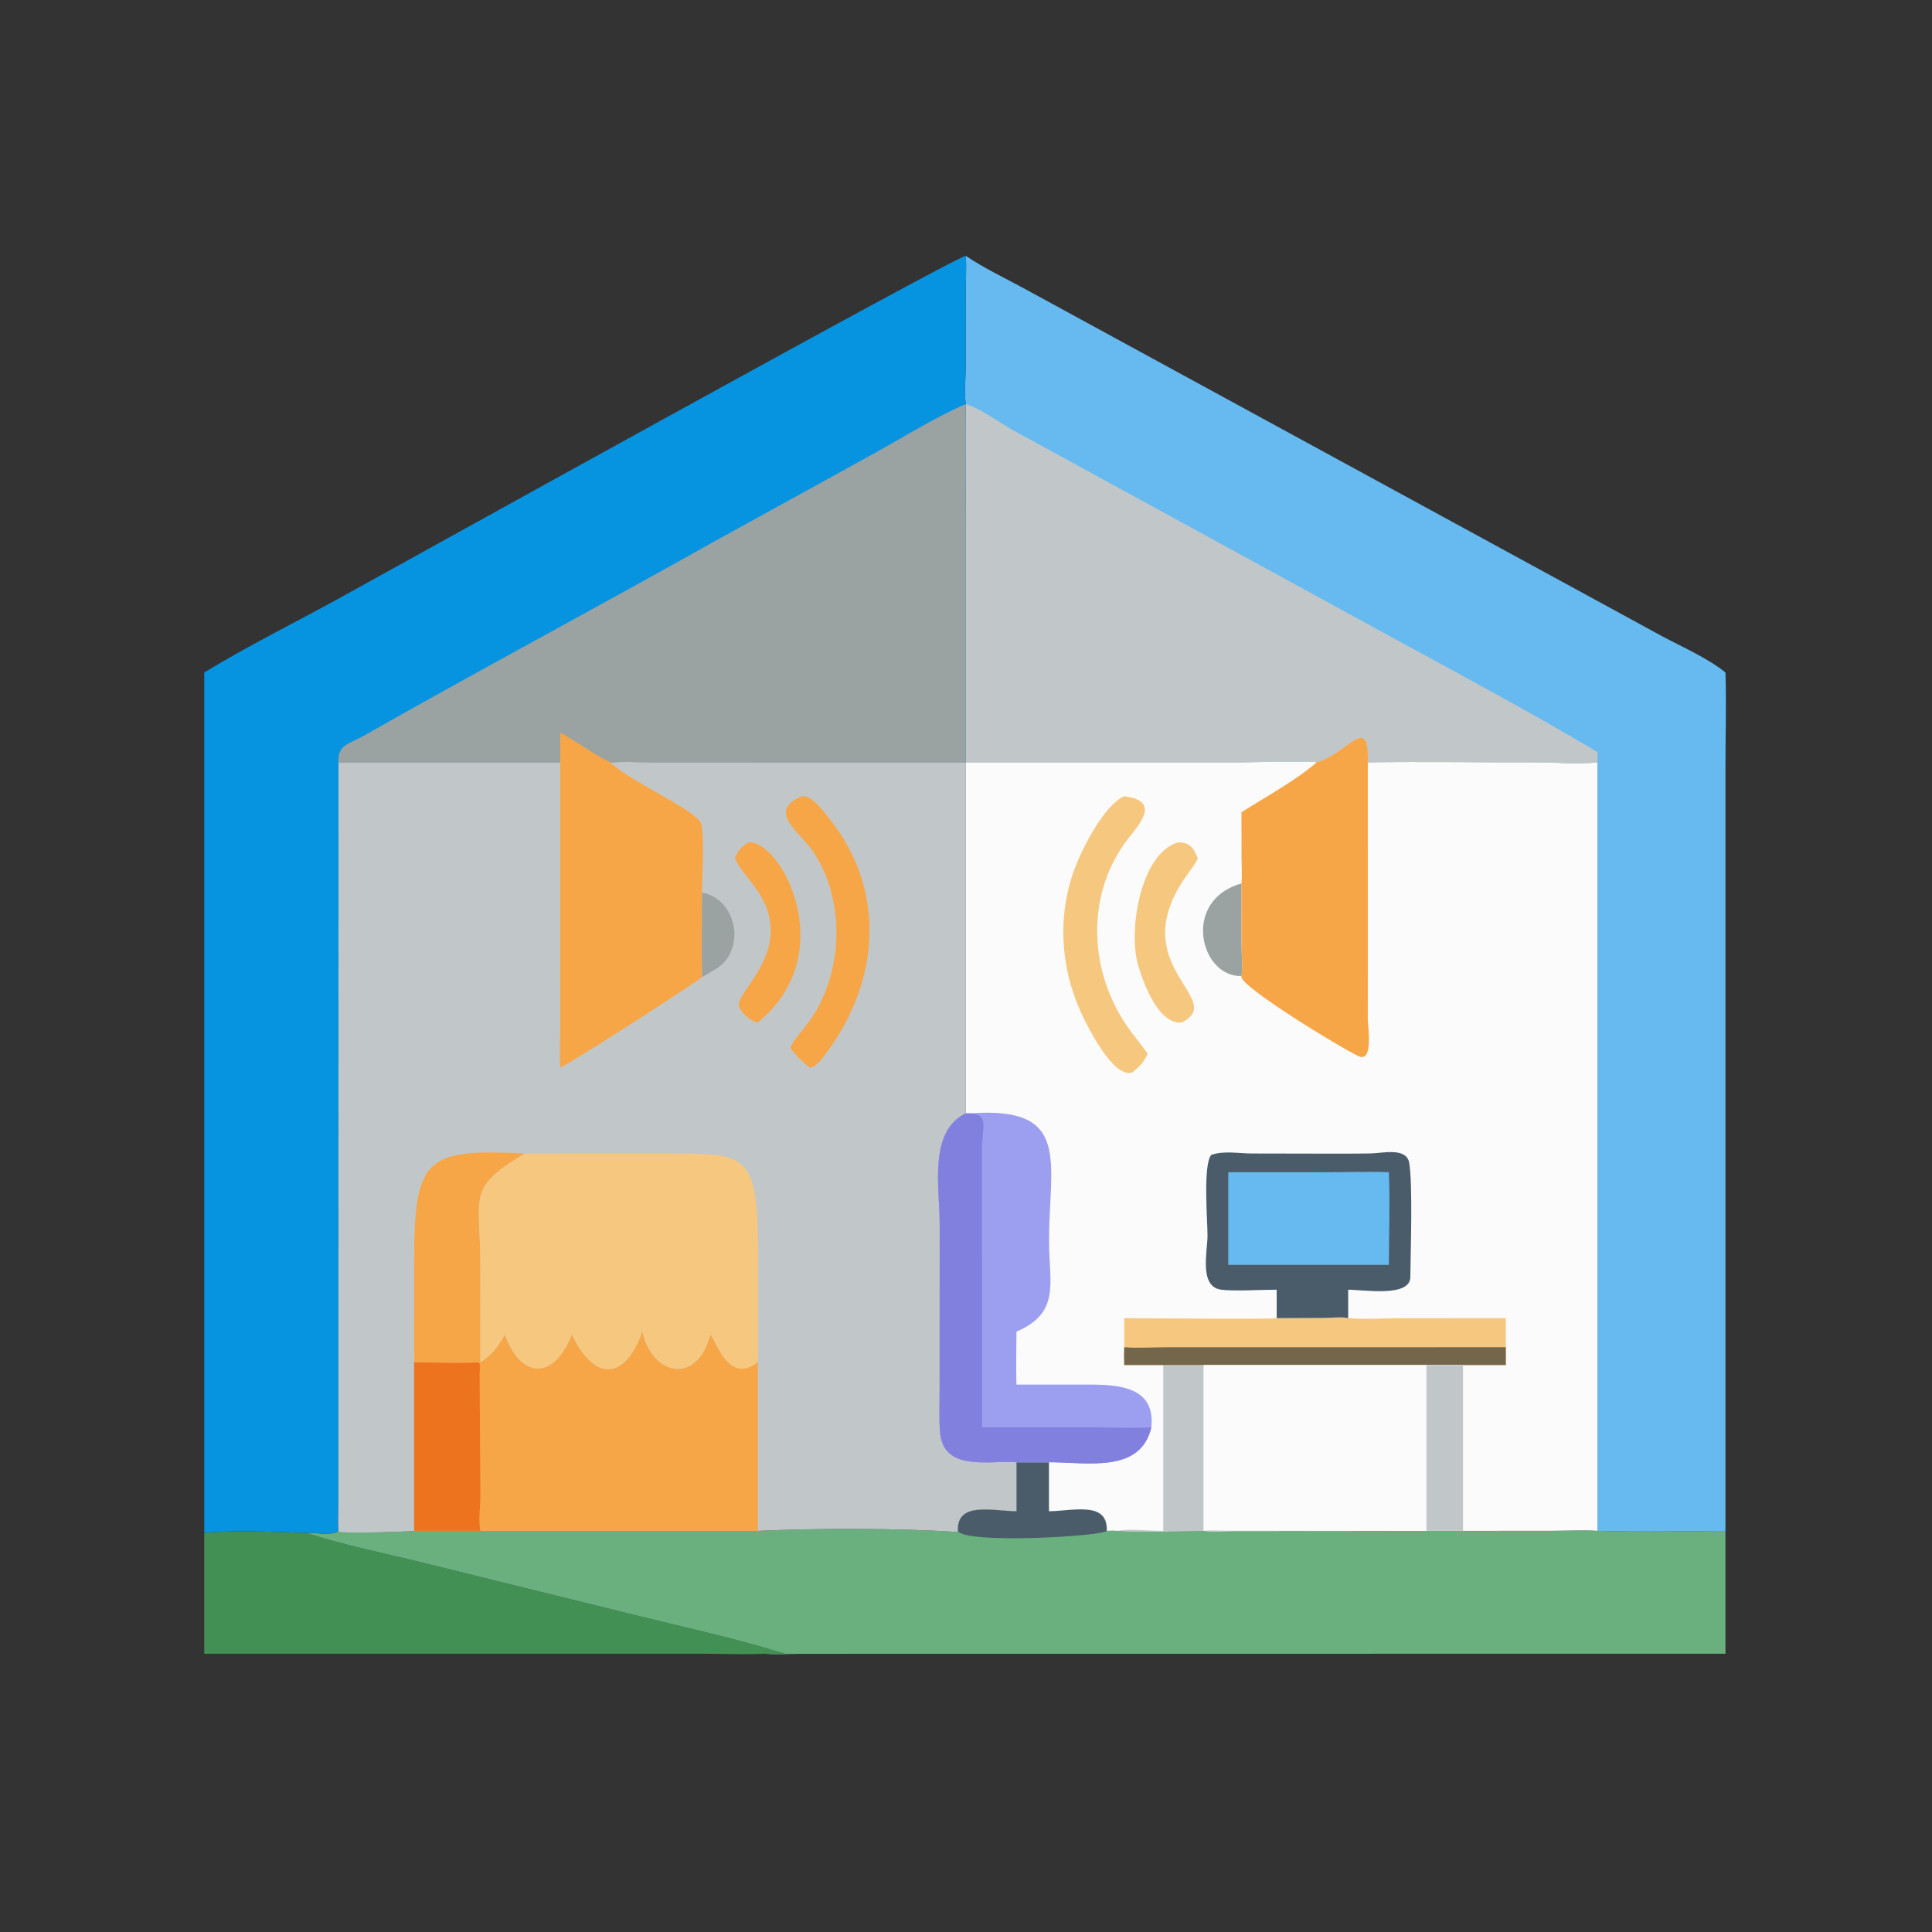 <?xml version="1.0" encoding="utf-8" ?>
<svg xmlns="http://www.w3.org/2000/svg" xmlns:xlink="http://www.w3.org/1999/xlink" width="512" height="512">
	<rect width="100%" height="100%" fill="#333333" stroke="none"/>
	<path fill="#439054" d="M54.126 406.23C63.409 405.375 71.991 406.031 81.166 406.23C91.392 409.562 101.977 411.631 112.404 414.217L169.515 428.318C182.359 431.467 195.396 434.339 208.026 438.256C206.247 438.226 204.47 438.179 202.692 438.256C197.411 438.517 191.989 438.265 186.696 438.261L54.126 438.256L54.126 406.23Z"/>
	<path fill="#6AB07F" d="M269.373 387.507L277.987 387.507L277.987 400.487C284.035 400.483 293.702 397.621 293.296 405.695C294.156 405.678 295.042 405.619 295.899 405.695C303.348 406.134 311.473 405.708 318.994 405.695C321.461 405.919 324.04 405.756 326.519 405.738L387.723 405.695L411.47 405.678C415.366 405.677 419.479 405.402 423.353 405.695C434.593 406.031 446.012 405.802 457.264 405.695L457.264 438.256L211.55 438.28C208.622 438.309 205.602 438.568 202.692 438.256C204.47 438.179 206.247 438.226 208.026 438.256C195.396 434.339 182.359 431.467 169.515 428.318L112.404 414.217C101.977 411.631 91.392 409.562 81.166 406.23C83.295 406.104 88.151 407.073 89.706 405.695L89.79 406.051C94.251 406.275 105.645 406.063 109.745 405.695L127.291 405.695L200.857 405.695C216.139 404.977 238.548 404.953 253.594 405.995L253.846 405.695C253.502 397.757 263.141 400.455 269.373 400.487L269.373 387.507Z"/>
	<path fill="#4A5C6A" d="M269.373 387.507L277.987 387.507L277.987 400.487C284.035 400.483 293.702 397.621 293.296 405.695C292.112 407.156 255.676 409.259 253.846 405.695C253.502 397.757 263.141 400.455 269.373 400.487L269.373 387.507Z"/>
	<path fill="#66BAEF" d="M255.948 67.808C260.625 70.979 265.957 73.497 270.927 76.196L440.491 168.612C445.739 171.405 452.696 174.498 457.264 178.208C457.53 186.475 457.267 194.829 457.266 203.105L457.264 405.695C446.012 405.802 434.593 406.031 423.353 405.695L423.353 202.018C418.236 202.627 412.191 201.997 406.922 202.01C392.116 202.046 377.291 201.821 362.488 202.018C362.818 188.734 357.415 199.53 348.972 202.018C347.626 201.614 331.768 202.017 328.706 202.018L255.948 202.018L255.949 138.666C255.949 128.142 255.788 117.598 255.948 107.077C255.495 104.174 255.907 100.555 255.919 97.6L255.939 77.507C255.938 74.301 256.151 71.002 255.948 67.808Z"/>
	<path fill="#C1C7C9" d="M255.948 107.077C259.717 108.168 265.112 112.169 268.817 114.2L372.726 171.007C389.694 180.241 406.759 189.413 423.353 199.302L423.353 202.018C418.236 202.627 412.191 201.997 406.922 202.01C392.116 202.046 377.291 201.821 362.488 202.018C362.818 188.734 357.415 199.53 348.972 202.018C347.626 201.614 331.768 202.017 328.706 202.018L255.948 202.018L255.949 138.666C255.949 128.142 255.788 117.598 255.948 107.077Z"/>
	<path fill="#0693E0" d="M54.126 178.208C65.765 171.115 78.073 165.058 90.008 158.477C104.726 150.364 253.426 67.833 255.948 67.808C256.151 71.002 255.938 74.301 255.939 77.507L255.919 97.6C255.907 100.555 255.495 104.174 255.948 107.077C255.788 117.598 255.949 128.142 255.949 138.666L255.948 202.018L172.477 202.003C168.899 201.992 165.248 201.838 161.677 202.018C157.089 199.763 152.976 196.59 148.451 194.17C148.518 196.783 148.464 199.404 148.451 202.018L89.706 202.018L89.68 398.889C89.674 401.12 89.513 403.477 89.706 405.695C88.151 407.073 83.295 406.104 81.166 406.23C71.991 406.031 63.409 405.375 54.126 406.23L54.126 178.208Z"/>
	<path fill="#9AA2A2" d="M89.706 202.018C89.36 197.342 92.609 197.131 96.279 195.044C127.158 177.488 158.521 160.791 189.48 143.382L231.253 120.37C239.236 115.965 247.62 110.662 255.948 107.077C255.788 117.598 255.949 128.142 255.949 138.666L255.948 202.018L172.477 202.003C168.899 201.992 165.248 201.838 161.677 202.018C157.089 199.763 152.976 196.59 148.451 194.17C148.518 196.783 148.464 199.404 148.451 202.018L89.706 202.018Z"/>
	<path fill="#C1C7C9" d="M148.451 194.17C152.976 196.59 157.089 199.763 161.677 202.018C165.248 201.838 168.899 201.992 172.477 202.003L255.948 202.018L255.948 295.046C245.979 299.859 249.034 314.749 249.03 324.271L249.021 367.745C249.022 371.538 248.865 375.41 249.098 379.193C249.781 390.259 262.091 386.905 269.373 387.507L269.373 400.487C263.141 400.455 253.502 397.757 253.846 405.695L253.594 405.995C238.548 404.953 216.139 404.977 200.857 405.695L127.291 405.695L109.745 405.695C105.645 406.063 94.251 406.275 89.79 406.051L89.706 405.695C89.513 403.477 89.674 401.12 89.68 398.889L89.706 202.018L148.451 202.018C148.464 199.404 148.518 196.783 148.451 194.17Z"/>
	<path fill="#9AA2A2" d="M186.018 236.515C195.346 238.222 197.868 251.878 189.697 256.79C188.476 257.524 187.237 258.225 186.018 258.964C185.929 251.485 186.011 243.996 186.018 236.515Z"/>
	<path fill="#F7A647" d="M198.334 223.232C206.935 222.444 223.157 252.747 200.857 270.955C198.939 270.764 196.773 268.624 195.93 266.999C193.909 263.099 212.147 251.617 200.13 235.169C198.356 232.74 196.225 230.503 194.898 227.786L194.735 227.448C195.601 225.409 196.417 224.374 198.334 223.232Z"/>
	<path fill="#F7A647" d="M212.482 211.012C215.142 210.676 218.061 214.817 219.474 216.553C234.939 235.556 233.352 259.818 218.95 279.118C217.919 280.498 216.405 282.693 214.606 282.949C212.665 281.432 210.721 279.661 209.405 277.566C210.658 275.203 212.619 273.148 214.208 270.997C223.469 258.464 224.235 238.928 215.665 225.955C211.957 220.341 202.975 215.034 212.482 211.012Z"/>
	<path fill="#F7A647" d="M109.745 361.038L109.754 334.073C109.752 306.792 112.879 304.353 139.072 305.702L138.881 305.819C123.683 314.91 127.271 316.586 127.281 334.735L127.291 361.038C127.135 361.034 126.717 360.993 126.575 361.038C121.027 361.352 115.309 361.054 109.745 361.038Z"/>
	<path fill="#F7A647" d="M148.451 194.17C152.976 196.59 157.089 199.763 161.677 202.018L161.935 202.252C167.447 207.185 182.236 213.729 185.454 217.584C186.985 219.418 186.005 233.521 186.018 236.515C186.011 243.996 185.929 251.485 186.018 258.964C185.229 259.809 153.676 280.32 148.451 282.949C148.284 279.832 148.434 276.685 148.441 273.563L148.451 202.018C148.464 199.404 148.518 196.783 148.451 194.17Z"/>
	<path fill="#F6C77F" d="M139.072 305.702L173.319 305.714C197.961 305.726 200.881 304.201 200.873 332.701L200.857 361.038C194.131 365.978 191.156 359.075 188.359 353.736C187.778 355.295 187.28 356.952 186.405 358.375C181.215 366.811 172.106 362.257 170.23 352.894C165.85 365.485 157.755 366.665 151.544 353.736C147.106 365.331 138.309 366.063 133.757 353.736C132.254 356.688 130.206 359.367 127.291 361.038L127.281 334.735C127.271 316.586 123.683 314.91 138.881 305.819L139.072 305.702Z"/>
	<path fill="#F7A647" d="M170.23 352.894C172.106 362.257 181.215 366.811 186.405 358.375C187.28 356.952 187.778 355.295 188.359 353.736C191.156 359.075 194.131 365.978 200.857 361.038L200.857 405.695L127.291 405.695L109.745 405.695L109.745 361.038C115.309 361.054 121.027 361.352 126.575 361.038C126.717 360.993 127.135 361.034 127.291 361.038C130.206 359.367 132.254 356.688 133.757 353.736C138.309 366.063 147.106 365.331 151.544 353.736C157.755 366.665 165.85 365.485 170.23 352.894Z"/>
	<path fill="#ED731F" d="M126.575 361.038L127.098 361.287C127.283 362.328 127.089 363.329 127.1 364.376L127.303 396.645C127.291 399.51 126.732 402.916 127.291 405.695L109.745 405.695L109.745 361.038C115.309 361.054 121.027 361.352 126.575 361.038Z"/>
	<path fill="#FBFBFB" d="M348.972 202.018C357.415 199.53 362.818 188.734 362.488 202.018C377.291 201.821 392.116 202.046 406.922 202.01C412.191 201.997 418.236 202.627 423.353 202.018L423.353 405.695C419.479 405.402 415.366 405.677 411.47 405.678L387.723 405.695L326.519 405.738C324.04 405.756 321.461 405.919 318.994 405.695C311.473 405.708 303.348 406.134 295.899 405.695C295.042 405.619 294.156 405.678 293.296 405.695C293.702 397.621 284.035 400.483 277.987 400.487L277.987 387.507L269.373 387.507C262.091 386.905 249.781 390.259 249.098 379.193C248.865 375.41 249.022 371.538 249.021 367.745L249.03 324.271C249.034 314.749 245.979 299.859 255.948 295.046L255.948 202.018L328.706 202.018C331.768 202.017 347.626 201.614 348.972 202.018Z"/>
	<path fill="#9AA2A2" d="M328.996 234.132L329.027 250.468C329.045 253.203 329.348 256.275 328.996 258.964L328.917 258.66C317.976 258.859 313.115 238.559 328.996 234.132Z"/>
	<path fill="#F6C77F" d="M312.246 223.232C315.426 223.299 316.225 224.569 317.434 227.448C316.694 229.083 315.56 230.492 314.522 231.945C297.293 256.056 325.509 264.651 313.219 270.955C307.018 271.685 302.951 260.386 301.594 255.724C298.932 246.576 302.243 226.06 312.246 223.232Z"/>
	<path fill="#C1C7C9" d="M308.278 361.739L318.994 361.739L318.994 405.695C311.473 405.708 303.348 406.134 295.899 405.695C299.299 405.1 304.639 405.688 308.278 405.695L308.278 361.739Z"/>
	<path fill="#F6C77F" d="M297.932 211.012C307.724 212.208 301.952 218.417 299.046 222.146C287.877 236.474 288.39 256.326 298.225 271.264C300.048 274.033 302.293 276.514 304.146 279.274C303.23 281.352 301.797 282.864 300.028 284.236C294.964 285.816 288.041 271.79 286.394 268.142C280.895 255.967 280.173 242.137 285.023 229.6C287.05 224.36 292.73 213.288 297.932 211.012Z"/>
	<path fill="#F6C77F" d="M338.333 349.325L351.061 349.278C352.957 349.265 355.452 348.909 357.281 349.325C361.718 349.699 366.462 349.334 370.928 349.33L399.062 349.325L399.062 357.025L399.062 361.739L387.723 361.739L378.026 361.739L318.994 361.739L308.278 361.739L297.932 361.739C297.866 360.16 297.876 358.605 297.932 357.025L297.932 349.325C302.399 349.322 337.235 349.673 338.333 349.325Z"/>
	<path fill="#74664A" d="M297.932 357.025C301.466 357.32 305.173 357.048 308.727 357.04L399.062 357.025L399.062 361.739L387.723 361.739L378.026 361.739L318.994 361.739L308.278 361.739L297.932 361.739C297.866 360.16 297.876 358.605 297.932 357.025Z"/>
	<path fill="#4A5C6A" d="M338.333 341.783C334.695 341.786 326.458 342.243 323.435 341.748C317.735 340.816 319.998 331.521 320.008 327.46C320.017 323.698 318.762 308.632 320.997 306.058C324.306 304.903 328.148 305.658 331.57 305.688L350.274 305.723C354.609 305.72 358.948 305.748 363.281 305.671C366.349 305.617 372.764 303.969 373.46 308.201C374.425 314.076 373.818 331.589 373.754 338.434C373.702 343.9 361.276 341.776 357.281 341.783L357.281 349.325C355.452 348.909 352.957 349.265 351.061 349.278L338.333 349.325L338.333 341.783Z"/>
	<path fill="#66BAEF" d="M350.428 310.65C356.296 310.67 362.205 310.433 368.067 310.65C368.38 318.789 368.076 327.058 368.067 335.21L343.188 335.21L325.506 335.21L325.506 310.65L350.428 310.65Z"/>
	<path fill="#F7A647" d="M348.972 202.018C357.415 199.53 362.818 188.734 362.488 202.018L362.483 270.066C362.482 272.155 364.063 281.86 359.924 279.855C354.649 277.299 329.455 261.889 328.996 258.964C329.348 256.275 329.045 253.203 329.027 250.468L328.996 234.132C329.202 231.956 329.038 229.689 329.026 227.502L328.996 215.258C335.558 211.077 343.072 207.047 348.972 202.018Z"/>
	<path fill="#9C9FEF" d="M257.135 295.046C284.102 293.109 278.004 307.894 278.004 328.934C278.003 339.81 281.164 347.885 269.373 352.894C269.366 357.564 269.224 362.274 269.373 366.94L286.543 366.933C294.433 366.926 306.379 366.47 305.115 378.259C302.253 390.532 288.121 387.509 277.987 387.507L269.373 387.507C262.091 386.905 249.781 390.259 249.098 379.193C248.865 375.41 249.022 371.538 249.021 367.745L249.03 324.271C249.034 314.749 245.979 299.859 255.948 295.046L257.135 295.046Z"/>
	<path fill="#8180DF" d="M255.948 295.046L257.135 295.046C262.228 295.366 260.245 298.687 260.243 304.309L260.237 378.259L290.165 378.268C295.114 378.27 300.185 378.536 305.115 378.259C302.253 390.532 288.121 387.509 277.987 387.507L269.373 387.507C262.091 386.905 249.781 390.259 249.098 379.193C248.865 375.41 249.022 371.538 249.021 367.745L249.03 324.271C249.034 314.749 245.979 299.859 255.948 295.046Z"/>
	<path fill="#FBFBFB" d="M378.026 361.739L387.723 361.739L387.723 405.695L326.519 405.738C324.04 405.756 321.461 405.919 318.994 405.695L318.994 361.739L378.026 361.739Z"/>
	<path fill="#C1C7C9" d="M378.026 361.739L387.723 361.739L387.723 405.695L326.519 405.738C324.04 405.756 321.461 405.919 318.994 405.695C320.872 405.456 322.966 405.649 324.862 405.66L378.026 405.695L378.026 361.739Z"/>
</svg>
